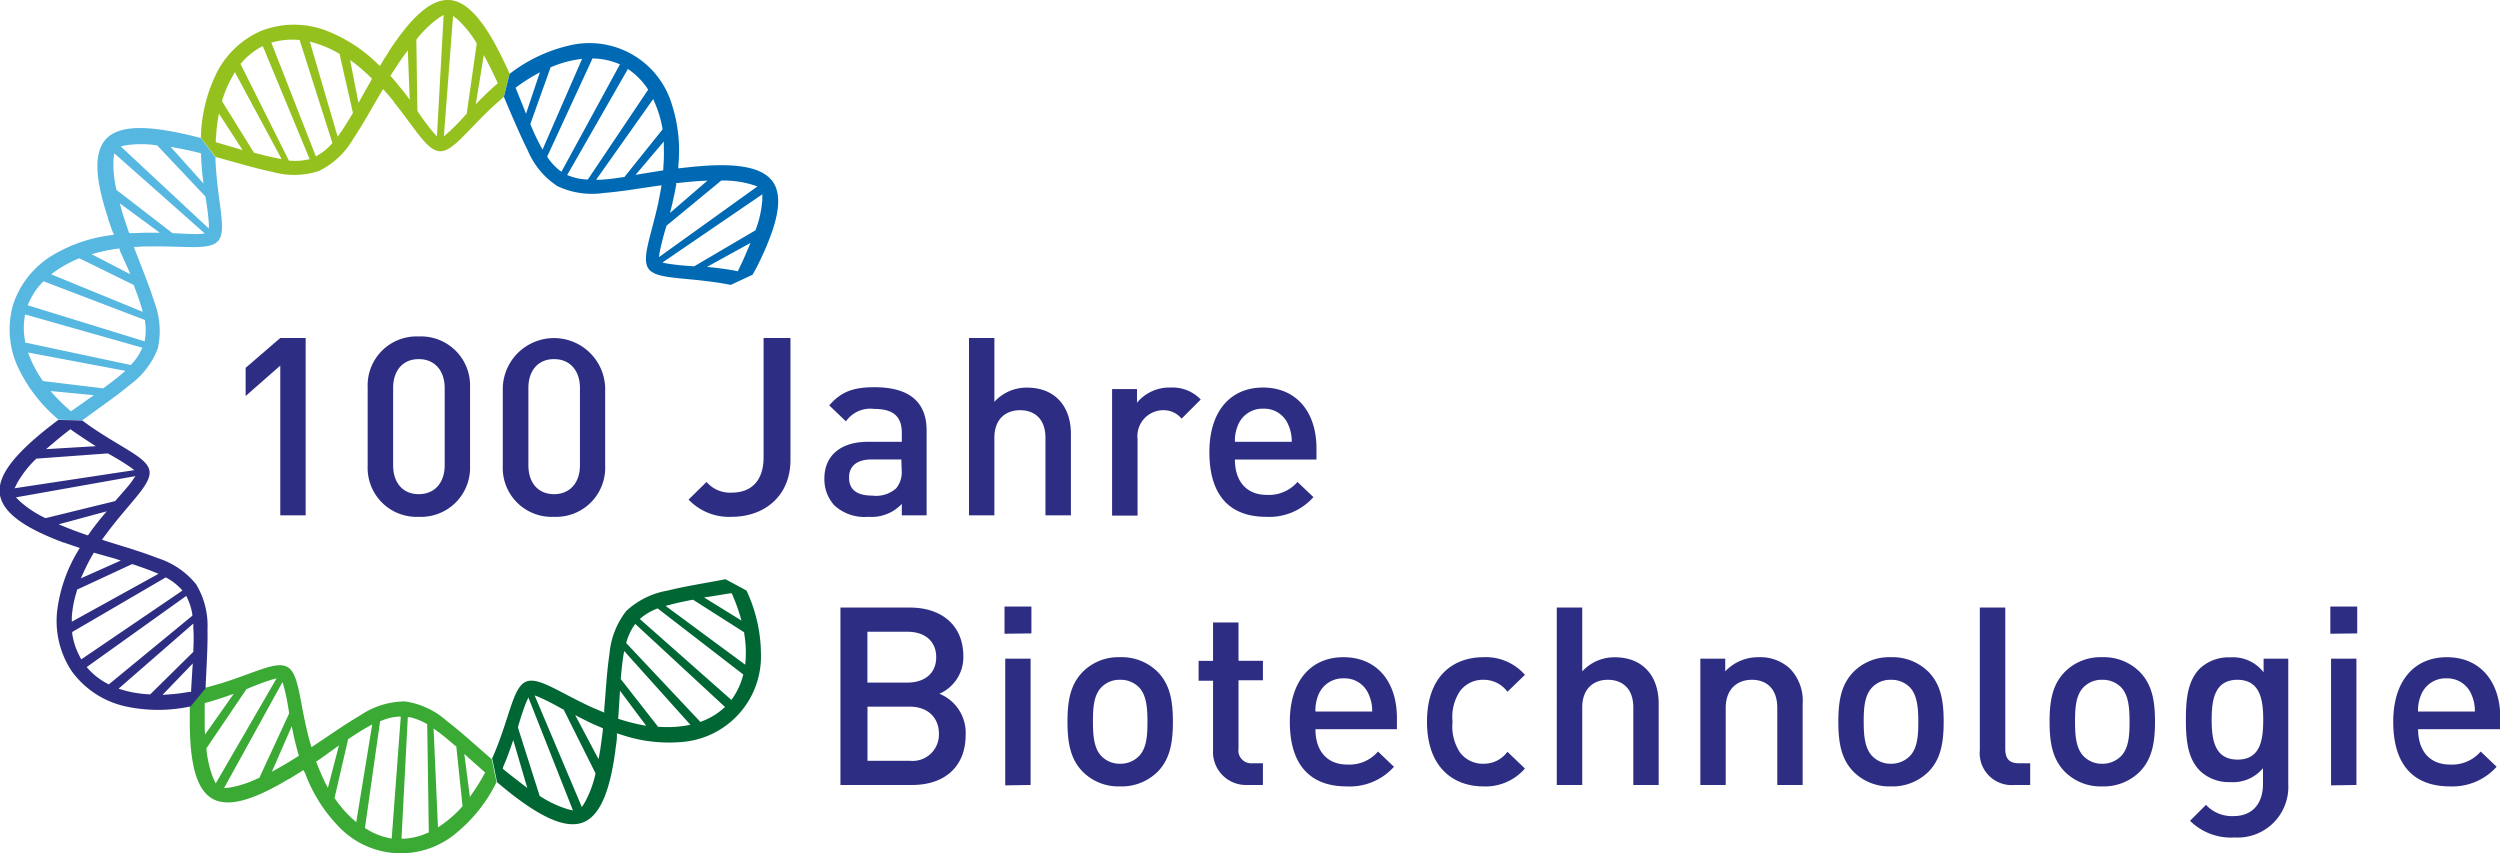 <svg id="Ebene_1" data-name="Ebene 1" xmlns="http://www.w3.org/2000/svg" viewBox="0 0 313.26 106.92"><defs><style>.cls-1{fill:#2d2e83;}.cls-2{fill:#063;}.cls-3{fill:#3aaa35;}.cls-4{fill:#56b7e0;}.cls-5{fill:#95c11f;}.cls-6{fill:#0069b4;}</style></defs><title>Zeichenfläche 1</title><path class="cls-1" d="M114.31,98.36h-9V76.13H114c4.12,0,6.71,2.34,6.71,6.09a5,5,0,0,1-3,4.71A5.28,5.28,0,0,1,121,92.08C121,96.17,118.25,98.36,114.31,98.36Zm-.62-19.2h-5v6.37h5c2.15,0,3.62-1.13,3.62-3.18S115.84,79.16,113.69,79.16Zm.31,9.39h-5.3v6.78H114a3.3,3.3,0,0,0,3.65-3.4C117.65,90,116.34,88.55,114,88.55Z"/><path class="cls-1" d="M125.87,79.41V76h3.37v3.37Zm.09,19V82.53h3.18V98.36Z"/><path class="cls-1" d="M145.09,96.67a6.4,6.4,0,0,1-4.74,1.87,6.33,6.33,0,0,1-4.71-1.87c-1.5-1.56-1.88-3.56-1.88-6.24s.38-4.65,1.88-6.21a6.29,6.29,0,0,1,4.71-1.87,6.37,6.37,0,0,1,4.74,1.87c1.5,1.56,1.88,3.55,1.88,6.21S146.59,95.11,145.09,96.67Zm-2.4-10.58a3.23,3.23,0,0,0-2.34-.91,3.16,3.16,0,0,0-2.31.91c-1,1-1.09,2.62-1.09,4.34s.12,3.37,1.09,4.34a3.17,3.17,0,0,0,2.31.93,3.24,3.24,0,0,0,2.34-.93c1-1,1.09-2.63,1.09-4.34S143.66,87.06,142.69,86.09Z"/><path class="cls-1" d="M156.3,98.36A4.13,4.13,0,0,1,152,94v-8.7h-1.81V82.81H152V78h3.19v4.8h3.06v2.44h-3.06V93.8a1.61,1.61,0,0,0,1.75,1.84h1.31v2.72Z"/><path class="cls-1" d="M164.83,91.37c0,2.71,1.43,4.43,4,4.43a4.71,4.71,0,0,0,3.84-1.63l2,1.91a7.43,7.43,0,0,1-5.93,2.46c-4,0-7.12-2.09-7.12-8.11,0-5.12,2.66-8.08,6.71-8.08,4.25,0,6.71,3.12,6.71,7.61v1.41ZM171.5,87a3.25,3.25,0,0,0-3.12-2,3.31,3.31,0,0,0-3.15,2,5.05,5.05,0,0,0-.4,2.16h7.11A4.89,4.89,0,0,0,171.5,87Z"/><path class="cls-1" d="M185.87,98.54c-3.56,0-7.06-2.18-7.06-8.11s3.5-8.08,7.06-8.08a6.5,6.5,0,0,1,5.21,2.21l-2.19,2.12a3.69,3.69,0,0,0-3-1.5,3.57,3.57,0,0,0-2.94,1.41,5.83,5.83,0,0,0-.94,3.84,5.94,5.94,0,0,0,.94,3.87,3.59,3.59,0,0,0,2.94,1.4,3.66,3.66,0,0,0,3-1.5l2.19,2.1A6.52,6.52,0,0,1,185.87,98.54Z"/><path class="cls-1" d="M204.66,98.36V88.65c0-2.41-1.41-3.47-3.19-3.47s-3.21,1.1-3.21,3.47v9.71h-3.19V76.13h3.19v8a5.45,5.45,0,0,1,4.09-1.77c3.52,0,5.49,2.37,5.49,5.8V98.36Z"/><path class="cls-1" d="M222.7,98.36V88.71c0-2.47-1.4-3.53-3.18-3.53s-3.28,1.1-3.28,3.53v9.65h-3.18V82.53h3.12v1.59a5.67,5.67,0,0,1,4.21-1.77,5.45,5.45,0,0,1,3.9,1.43,5.8,5.8,0,0,1,1.59,4.46V98.36Z"/><path class="cls-1" d="M241.68,96.67a6.4,6.4,0,0,1-4.74,1.87,6.34,6.34,0,0,1-4.72-1.87c-1.49-1.56-1.87-3.56-1.87-6.24s.38-4.65,1.87-6.21a6.3,6.3,0,0,1,4.72-1.87,6.37,6.37,0,0,1,4.74,1.87c1.5,1.56,1.87,3.55,1.87,6.21S243.18,95.11,241.68,96.67Zm-2.4-10.58a3.26,3.26,0,0,0-2.34-.91,3.16,3.16,0,0,0-2.31.91c-1,1-1.1,2.62-1.1,4.34s.13,3.37,1.1,4.34a3.17,3.17,0,0,0,2.31.93,3.28,3.28,0,0,0,2.34-.93c1-1,1.09-2.63,1.09-4.34S240.24,87.06,239.28,86.09Z"/><path class="cls-1" d="M252.42,98.36A4,4,0,0,1,248.08,94V76.13h3.19V93.8c0,1.21.43,1.84,1.71,1.84h1.41v2.72Z"/><path class="cls-1" d="M268.15,96.67a6.4,6.4,0,0,1-4.74,1.87,6.33,6.33,0,0,1-4.71-1.87c-1.5-1.56-1.88-3.56-1.88-6.24s.38-4.65,1.88-6.21a6.29,6.29,0,0,1,4.71-1.87,6.37,6.37,0,0,1,4.74,1.87c1.5,1.56,1.88,3.55,1.88,6.21S269.65,95.11,268.15,96.67Zm-2.4-10.58a3.23,3.23,0,0,0-2.34-.91,3.16,3.16,0,0,0-2.31.91c-1,1-1.09,2.62-1.09,4.34s.12,3.37,1.09,4.34a3.17,3.17,0,0,0,2.31.93,3.24,3.24,0,0,0,2.34-.93c1-1,1.09-2.63,1.09-4.34S266.72,87.06,265.75,86.09Z"/><path class="cls-1" d="M280,104.94a7.29,7.29,0,0,1-5.58-2.09l2-2a4.42,4.42,0,0,0,3.43,1.41c2.68,0,3.71-1.91,3.71-4v-2A4.88,4.88,0,0,1,279.45,98a5.23,5.23,0,0,1-3.77-1.4c-1.53-1.53-1.78-3.75-1.78-6.43s.25-4.9,1.78-6.43a5.26,5.26,0,0,1,3.81-1.37,4.84,4.84,0,0,1,4.15,1.87V82.53h3.09V98.26A6.35,6.35,0,0,1,280,104.94Zm.38-19.76c-2.87,0-3.25,2.47-3.25,5s.38,5,3.25,5,3.21-2.47,3.21-5S283.2,85.18,280.33,85.18Z"/><path class="cls-1" d="M292,79.41V76h3.37v3.37Zm.09,19V82.53h3.18V98.36Z"/><path class="cls-1" d="M303,91.37c0,2.71,1.44,4.43,4,4.43a4.72,4.72,0,0,0,3.84-1.63l2,1.91A7.45,7.45,0,0,1,307,98.54c-4,0-7.12-2.09-7.12-8.11,0-5.12,2.65-8.08,6.71-8.08,4.25,0,6.71,3.12,6.71,7.61v1.41ZM309.67,87a3.26,3.26,0,0,0-3.12-2,3.3,3.3,0,0,0-3.15,2,5,5,0,0,0-.41,2.16h7.12A5,5,0,0,0,309.67,87Z"/><path class="cls-2" d="M93.54,74a19,19,0,0,1,1.81,7.89,10.76,10.76,0,0,1-10.11,11.1A18.67,18.67,0,0,1,77.67,92l-.37-.11,0,.38c0,.58-.12,1.14-.19,1.7v.06c-.62,4.62-1.74,8.08-4,9s-5.5-.78-9.17-3.66c-.55-.43-1.1-.89-1.65-1.35l-.62-3q.42-.93.78-1.89c1.57-4.16,2-7.15,3.5-7.73s3.89,1.2,7.91,3.09l0,0c.48.22,1,.44,1.5.65l.35.15,0-.39c.2-2.25.32-4.7.65-6.88a10.18,10.18,0,0,1,2.11-5.46A10.13,10.13,0,0,1,83.67,74c2.17-.54,4.7-.93,7.24-1.42L93.54,74m-.63,3.76-.23-.79a24.48,24.48,0,0,0-.89-2.4l-.09-.22-.24,0L89,74.75l-.78.11Zm.47,5.53.05-.63a14.39,14.39,0,0,0-.18-3.3l0-.13-6.39-4.07-.12,0c-1,.2-2,.4-2.83.63l-.51.13ZM91.64,87.7l.24-.33a8.8,8.8,0,0,0,1.2-2.65l.06-.2L82.4,76.23l-.15.07a7.12,7.12,0,0,0-1.87,1.08l-.21.18Zm-3.88,2.76.2-.08a8.57,8.57,0,0,0,2.59-1.53l.3-.26L79.6,78.18l-.16.23a7,7,0,0,0-.93,2l-.05.16Zm-5.3.61h.14a14.09,14.09,0,0,0,3.29-.14l.62-.11-8.3-9.25-.09.52c-.13.84-.24,1.81-.33,2.89v.12Zm-5-1,.23.07a25.27,25.27,0,0,0,2.47.65l.81.15-3.28-4.39-.05.79-.16,2.49ZM75,95.13c.08-.42.15-.83.22-1.25.12-.79.22-1.59.32-2.4l0-.23-.21-.09c-.75-.31-1.48-.64-2.17-1-.36-.19-.73-.36-1.09-.56Zm-2.09,6,.37-.59a13.69,13.69,0,0,0,1.33-3.55l0-.11-4-8-.09,0a30.16,30.16,0,0,0-3-1.54l-.53-.2Zm-5.29-1.4.09.06a13.73,13.73,0,0,0,3.41,1.6l.68.17L66.21,87.4l-.24.52a29.93,29.93,0,0,0-1.06,3.18l0,.09ZM63,96.33l.17.14c.63.52,1.27,1,1.9,1.5l1,.76-1.76-6c-.12.39-.26.77-.4,1.17-.25.71-.54,1.46-.87,2.21Z"/><path class="cls-3" d="M62.22,98a19.11,19.11,0,0,1-5,6.34,10.75,10.75,0,0,1-15-1,19,19,0,0,1-4-6.49L38,96.49l-.32.22c-.48.31-1,.61-1.44.9l-.06,0c-4,2.4-7.4,3.68-9.55,2.48s-2.82-4.79-2.85-9.45c0-.69,0-1.41,0-2.13l1.93-2.33c.66-.17,1.32-.36,2-.56C32,84.29,34.59,82.79,36,83.57s1.47,3.79,2.5,8.11l0,0q.19.78.42,1.59l.11.36.32-.22c1.89-1.24,3.89-2.67,5.79-3.77a10.09,10.09,0,0,1,5.6-1.75A10,10,0,0,1,56,90.35c1.77,1.35,3.66,3.1,5.62,4.78L62.22,98m-3.34,1.86.47-.69A23.78,23.78,0,0,0,60.68,97l.11-.21-.18-.15L58.76,95l-.58-.53Zm-4,3.81.53-.36a14.18,14.18,0,0,0,2.46-2.19l.09-.1-.79-7.53L57,93.42c-.8-.7-1.55-1.32-2.25-1.83l-.42-.31Zm-4.57,1.42.4,0a8.48,8.48,0,0,0,2.83-.71l.19-.08-.2-13.56-.15-.08a7.9,7.9,0,0,0-2-.79l-.28,0Zm-4.58-1.33.19.11A8.49,8.49,0,0,0,48.69,105l.39.08,1.14-15.29-.27,0a6.93,6.93,0,0,0-2.16.52l-.16.06ZM41.92,100l.08.11a14.49,14.49,0,0,0,2.16,2.49l.48.42,2-12.25-.46.26c-.75.41-1.57.93-2.46,1.53l-.1.07Zm-2.31-4.57.09.23c.33.85.67,1.62,1,2.33l.39.73,1.38-5.31-.64.46-2,1.43ZM34.07,96.7c.38-.21.75-.41,1.12-.63.69-.39,1.38-.81,2.07-1.25l.19-.12-.06-.21c-.23-.79-.42-1.56-.59-2.31L36.56,91Zm-6,2.06.7-.07a13.72,13.72,0,0,0,3.61-1.19l.1,0,3.74-8.08,0-.1A28.43,28.43,0,0,0,35.56,86l-.16-.54Zm-2.2-5,0,.1a13.16,13.16,0,0,0,.86,3.67l.3.64L34.66,85l-.56.15A29.29,29.29,0,0,0,31,86.31l-.09,0Zm-.22-5.66v.23c0,.81,0,1.63,0,2.43,0,.42,0,.84.05,1.27l3.59-5.1-1.16.41c-.72.24-1.48.49-2.27.7Z"/><path class="cls-1" d="M23.87,88.52a19.28,19.28,0,0,1-8.11,0A11.36,11.36,0,0,1,9,84.12a11.35,11.35,0,0,1-1.79-7.93A19,19,0,0,1,9.79,69l.2-.34-.38-.13c-.54-.18-1.08-.36-1.6-.55L8,68C3.58,66.35.45,64.48,0,62.05s2-5.2,5.61-8.12c.55-.44,1.12-.88,1.69-1.31l3,.06c.55.41,1.1.81,1.67,1.18,3.7,2.46,6.51,3.57,6.76,5.13S16.74,62.5,14,66l0,0c-.33.42-.65.86-1,1.32l-.22.31.37.12c2.15.69,4.52,1.36,6.57,2.17a10.13,10.13,0,0,1,4.85,3.29A10,10,0,0,1,26,78.88c.05,2.22-.14,4.78-.24,7.37l-1.87,2.27m-3.53-1.45.82-.06a21.25,21.25,0,0,0,2.54-.32l.23,0V86.4l.15-2.49.06-.78Zm-5.5-.78.61.19A14.22,14.22,0,0,0,18.7,87h.13l5.39-5.32v-.11c.05-1.07.07-2,0-2.9v-.53Zm-4-2.7.27.3a8.49,8.49,0,0,0,2.32,1.77l.18.1,10.47-8.61,0-.16a7.12,7.12,0,0,0-.64-2.06l-.12-.26Zm-1.81-4.4,0,.21A8.71,8.71,0,0,0,10,82.27l.18.35L22.86,74l-.19-.21a7,7,0,0,0-1.75-1.36l-.15-.08Zm.59-5.3,0,.14A13.68,13.68,0,0,0,9,77.27l0,.63,10.86-6-.49-.2c-.79-.33-1.71-.65-2.74-1l-.11,0Zm2.12-4.64-.12.2a24.67,24.67,0,0,0-1.17,2.27l-.34.75,5-2.23L14.41,70,12,69.32ZM7.35,65.7l1.18.48c.74.29,1.5.57,2.27.84l.22.07.13-.19c.46-.66.95-1.29,1.43-1.89l.79-.94ZM2,62.32l.5.5a13.23,13.23,0,0,0,3.17,2.09l.1,0,8.65-2.12.07-.07c1.05-1.21,1.78-2,2.16-2.6l.32-.46Zm2.55-4.85-.08.08a13.26,13.26,0,0,0-2.33,3l-.31.63,15-2.27-.46-.35a33,33,0,0,0-2.85-1.74l-.09,0Zm4.28-3.69-.18.14c-.64.49-1.28,1-1.88,1.52l-1,.84L12,55.91l-1-.65c-.64-.42-1.31-.86-2-1.35Z"/><path class="cls-4" d="M7.38,52.62a19.32,19.32,0,0,1-5-6.34,11.26,11.26,0,0,1-.77-8,11.34,11.34,0,0,1,5.07-6.35,18.92,18.92,0,0,1,7.21-2.46l.4-.06L14.1,29c-.2-.54-.39-1.07-.56-1.6l0-.07c-1.46-4.42-1.95-8-.3-9.86s5.3-1.69,9.85-.68c.69.15,1.38.32,2.08.51L27,19.71c0,.69.05,1.37.11,2.05.38,4.42,1.27,7.32.19,8.47s-4,.59-8.45.65h-.06c-.53,0-1.08,0-1.63.06l-.39,0,.14.36c.8,2.12,1.76,4.39,2.41,6.49a10.15,10.15,0,0,1,.46,5.85,10.09,10.09,0,0,1-3.53,4.6c-1.71,1.43-3.83,2.87-5.92,4.41l-2.94-.05M6.33,49l.55.61a23.85,23.85,0,0,0,1.83,1.77l.18.16.19-.14,2.05-1.44.65-.44ZM3.51,44.17l.23.59a14.47,14.47,0,0,0,1.58,2.89l.08.1,7.52.91.1-.06c.86-.63,1.63-1.22,2.28-1.78l.41-.35ZM3.14,39.4l-.06.4a8.6,8.6,0,0,0,.06,2.9l0,.22,13.26,2.82.11-.13a7,7,0,0,0,1.21-1.78l.12-.26Zm2.3-4.16-.14.15a8.75,8.75,0,0,0-1.67,2.5l-.16.36,14.65,4.52.05-.28a7.29,7.29,0,0,0,0-2.23l0-.16ZM10,32.39l-.13,0A14.69,14.69,0,0,0,6.92,34l-.52.37,11.5,4.71-.15-.5c-.24-.82-.56-1.73-.95-2.74l0-.11Zm5-1.24-.24,0a23.57,23.57,0,0,0-2.5.49l-.79.21,4.86,2.52-.3-.72L15,31.37Zm0-5.68.35,1.23c.24.75.49,1.52.76,2.29l.08.22.23,0c.81,0,1.61-.06,2.37-.05l1.23,0Zm-.69-6.27-.08.69a13.4,13.4,0,0,0,.34,3.79l0,.1,7.05,5.44h.1c1.61.08,2.7.14,3.38.09l.57-.05Zm5.37-1h-.1a13.19,13.19,0,0,0-3.77,0l-.69.14L26.17,28.64l0-.58a32.41,32.41,0,0,0-.41-3.32v-.1Zm5.56,1.06L25,19.16c-.79-.2-1.59-.37-2.36-.53l-1.26-.23L25.5,23l-.15-1.22c-.07-.76-.13-1.55-.17-2.37Z"/><path class="cls-5" d="M25.17,17.35A19.17,19.17,0,0,1,27,9.44a11.28,11.28,0,0,1,5.77-5.59,11.31,11.31,0,0,1,8.14,0A19,19,0,0,1,47.32,8l.29.27.2-.34c.3-.5.6-1,.91-1.44l0-.05C51.31,2.49,53.84-.14,56.29,0s4.62,3.1,6.65,7.28c.31.63.62,1.28.91,1.94l-.73,2.93c-.53.44-1,.9-1.53,1.36-3.23,3.06-4.94,5.56-6.52,5.44s-3-2.77-5.76-6.22l0-.05c-.34-.41-.69-.82-1.06-1.24L48,11.17l-.2.33c-1.16,1.95-2.33,4.1-3.56,5.93a10.09,10.09,0,0,1-4.28,4,10,10,0,0,1-5.82.11c-2.17-.44-4.62-1.2-7.13-1.87l-1.79-2.33m2.21-3.11-.14.81c-.12.8-.2,1.65-.25,2.54v.24l.22.06,2.4.7.75.24Zm2-5.19-.31.55a14.47,14.47,0,0,0-1.28,3l0,.13,4,6.44.11,0c1,.28,2,.52,2.82.67l.52.11Zm3.5-3.26L32.5,6a8.93,8.93,0,0,0-2.22,1.85L30.13,8,36.2,20.13h.17A7,7,0,0,0,38.52,20l.28-.06ZM37.54,5l-.21,0a9,9,0,0,0-3,.26L34,5.34,39.58,19.6l.25-.15a7.06,7.06,0,0,0,1.72-1.4l.1-.13Zm5,1.74-.11-.06a14,14,0,0,0-3-1.3l-.61-.17,3.49,11.92.3-.43c.5-.7,1-1.52,1.55-2.45l.06-.11Zm4.07,3.11-.18-.17A23.44,23.44,0,0,0,44.52,8l-.65-.48,1.05,5.37.38-.68,1.23-2.18ZM51.1,6.31l-.74,1c-.44.66-.89,1.33-1.32,2l-.12.19.16.17c.54.61,1,1.22,1.51,1.82l.75,1Zm4.49-4.44-.6.37a13.58,13.58,0,0,0-2.75,2.63L52.17,5l.13,8.91.06.08a29.1,29.1,0,0,0,2,2.68l.39.42Zm4.15,3.56-.06-.09a13.54,13.54,0,0,0-2.37-2.93L56.77,2,55.62,17.08l.44-.37a30,30,0,0,0,2.35-2.39l.07-.07Zm2.64,5-.1-.21c-.34-.74-.69-1.48-1.06-2.18q-.28-.57-.6-1.14l-1,6.16c.28-.29.57-.59.86-.87.54-.54,1.13-1.09,1.74-1.62Z"/><path class="cls-6" d="M63.84,9.27a19.23,19.23,0,0,1,7.29-3.52A10.78,10.78,0,0,1,84.2,13.13a18.8,18.8,0,0,1,.8,7.58l0,.39.4-.05,1.69-.18h.06c4.64-.44,8.28-.1,9.69,1.91s.45,5.54-1.55,9.74c-.3.64-.62,1.28-1,1.91L91.56,35.7c-.68-.14-1.35-.25-2-.34-4.41-.63-7.42-.41-8.31-1.71s.32-4,1.27-8.39V25.2c.11-.51.21-1.05.31-1.6l.06-.38-.38.05c-2.25.31-4.66.74-6.85.91a10.13,10.13,0,0,1-5.8-.85,9.9,9.9,0,0,1-3.72-4.46c-1-2-2-4.37-3-6.74l.71-2.86m3.8-.21-.71.4a21.58,21.58,0,0,0-2.14,1.39L64.6,11l.09.21.94,2.32.28.73Zm5.29-1.69-.62.09a13.72,13.72,0,0,0-3.17.91L69,8.42l-2.55,7.13.05.11c.41,1,.82,1.86,1.23,2.62l.25.47Zm4.74.69-.38-.15a8.71,8.71,0,0,0-2.85-.58h-.21l-5.68,12.3.09.14a7,7,0,0,0,1.47,1.58l.23.17Zm3.54,3.17-.12-.18A8.94,8.94,0,0,0,79,8.87l-.32-.23L71.07,21.93l.26.1a6.85,6.85,0,0,0,2.17.46h.16Zm1.79,5,0-.14A14.22,14.22,0,0,0,82.1,13l-.25-.59L74.7,22.52l.53,0q1.27-.07,2.88-.33h.12Zm.1,5.11,0-.24a22.2,22.2,0,0,0,.07-2.54l0-.83-3.54,4.18.77-.13,2.46-.4Zm5.54,1.29-1.28.07c-.79.06-1.6.14-2.41.23l-.23,0,0,.23c-.14.8-.31,1.58-.48,2.32-.09.41-.2.8-.3,1.2Zm6.26.73-.66-.22a12.71,12.71,0,0,0-3.76-.52h-.11L83.49,28.3l0,.09a29.71,29.71,0,0,0-.84,3.27l-.08.56Zm-.2,5.47,0-.1a13.26,13.26,0,0,0,.81-3.68l0-.7L83,32.9l.56.12a32.19,32.19,0,0,0,3.34.34H87ZM92.44,34l.1-.2q.55-1.1,1-2.19l.5-1.17-5.45,3,1.22.13c.76.1,1.55.21,2.36.36Z"/><path class="cls-1" d="M35.12,64.57V45.81l-4.34,3.81V46.09l4.34-3.74H38.3V64.57Z"/><path class="cls-1" d="M52.47,64.76a6.13,6.13,0,0,1-6.4-6.37V48.53a6.13,6.13,0,0,1,6.4-6.37,6.15,6.15,0,0,1,6.43,6.37v9.86A6.15,6.15,0,0,1,52.47,64.76Zm3.25-16.14c0-2.15-1.22-3.62-3.25-3.62s-3.21,1.47-3.21,3.62V58.3c0,2.15,1.18,3.62,3.21,3.62s3.25-1.47,3.25-3.62Z"/><path class="cls-1" d="M69.42,64.76A6.13,6.13,0,0,1,63,58.39V48.53a6.42,6.42,0,0,1,12.83,0v9.86A6.15,6.15,0,0,1,69.42,64.76Zm3.25-16.14c0-2.15-1.22-3.62-3.25-3.62s-3.21,1.47-3.21,3.62V58.3c0,2.15,1.18,3.62,3.21,3.62s3.25-1.47,3.25-3.62Z"/><path class="cls-1" d="M91.68,64.76a7,7,0,0,1-5.4-2.16l2.25-2.21a3.89,3.89,0,0,0,3.15,1.34c2.5,0,4-1.53,4-4.43V42.35h3.37v15.2C99.08,62.17,95.77,64.76,91.68,64.76Z"/><path class="cls-1" d="M113,64.57V63.14a5.2,5.2,0,0,1-4.21,1.62,5.59,5.59,0,0,1-4.25-1.44,4.85,4.85,0,0,1-1.24-3.4c0-2.65,1.84-4.56,5.46-4.56H113V54.24c0-2-1-3-3.46-3A3.72,3.72,0,0,0,106,52.8l-2.09-2c1.5-1.75,3.06-2.28,5.68-2.28,4.34,0,6.52,1.84,6.52,5.43V64.57Zm-.06-7h-3.71c-1.88,0-2.84.84-2.84,2.28s.9,2.25,2.9,2.25a3.77,3.77,0,0,0,3-.91,3.18,3.18,0,0,0,.69-2.34Z"/><path class="cls-1" d="M131,64.57V54.86c0-2.4-1.4-3.46-3.18-3.46s-3.22,1.09-3.22,3.46v9.71h-3.18V42.35h3.18v8a5.44,5.44,0,0,1,4.09-1.78c3.53,0,5.5,2.37,5.5,5.8V64.57Z"/><path class="cls-1" d="M148.06,52.46a2.93,2.93,0,0,0-2.37-1.06A3.25,3.25,0,0,0,142.54,55v9.61h-3.19V48.75h3.12v1.71a5.27,5.27,0,0,1,4.22-1.9,4.89,4.89,0,0,1,3.77,1.5Z"/><path class="cls-1" d="M154.74,57.58c0,2.72,1.44,4.43,4,4.43a4.74,4.74,0,0,0,3.84-1.62l2,1.9a7.4,7.4,0,0,1-5.93,2.47c-4,0-7.11-2.09-7.11-8.12,0-5.12,2.65-8.08,6.71-8.08,4.24,0,6.71,3.12,6.71,7.62v1.4Zm6.68-4.37a3.25,3.25,0,0,0-3.12-2,3.3,3.3,0,0,0-3.15,2,5,5,0,0,0-.41,2.15h7.12A5,5,0,0,0,161.42,53.21Z"/></svg>